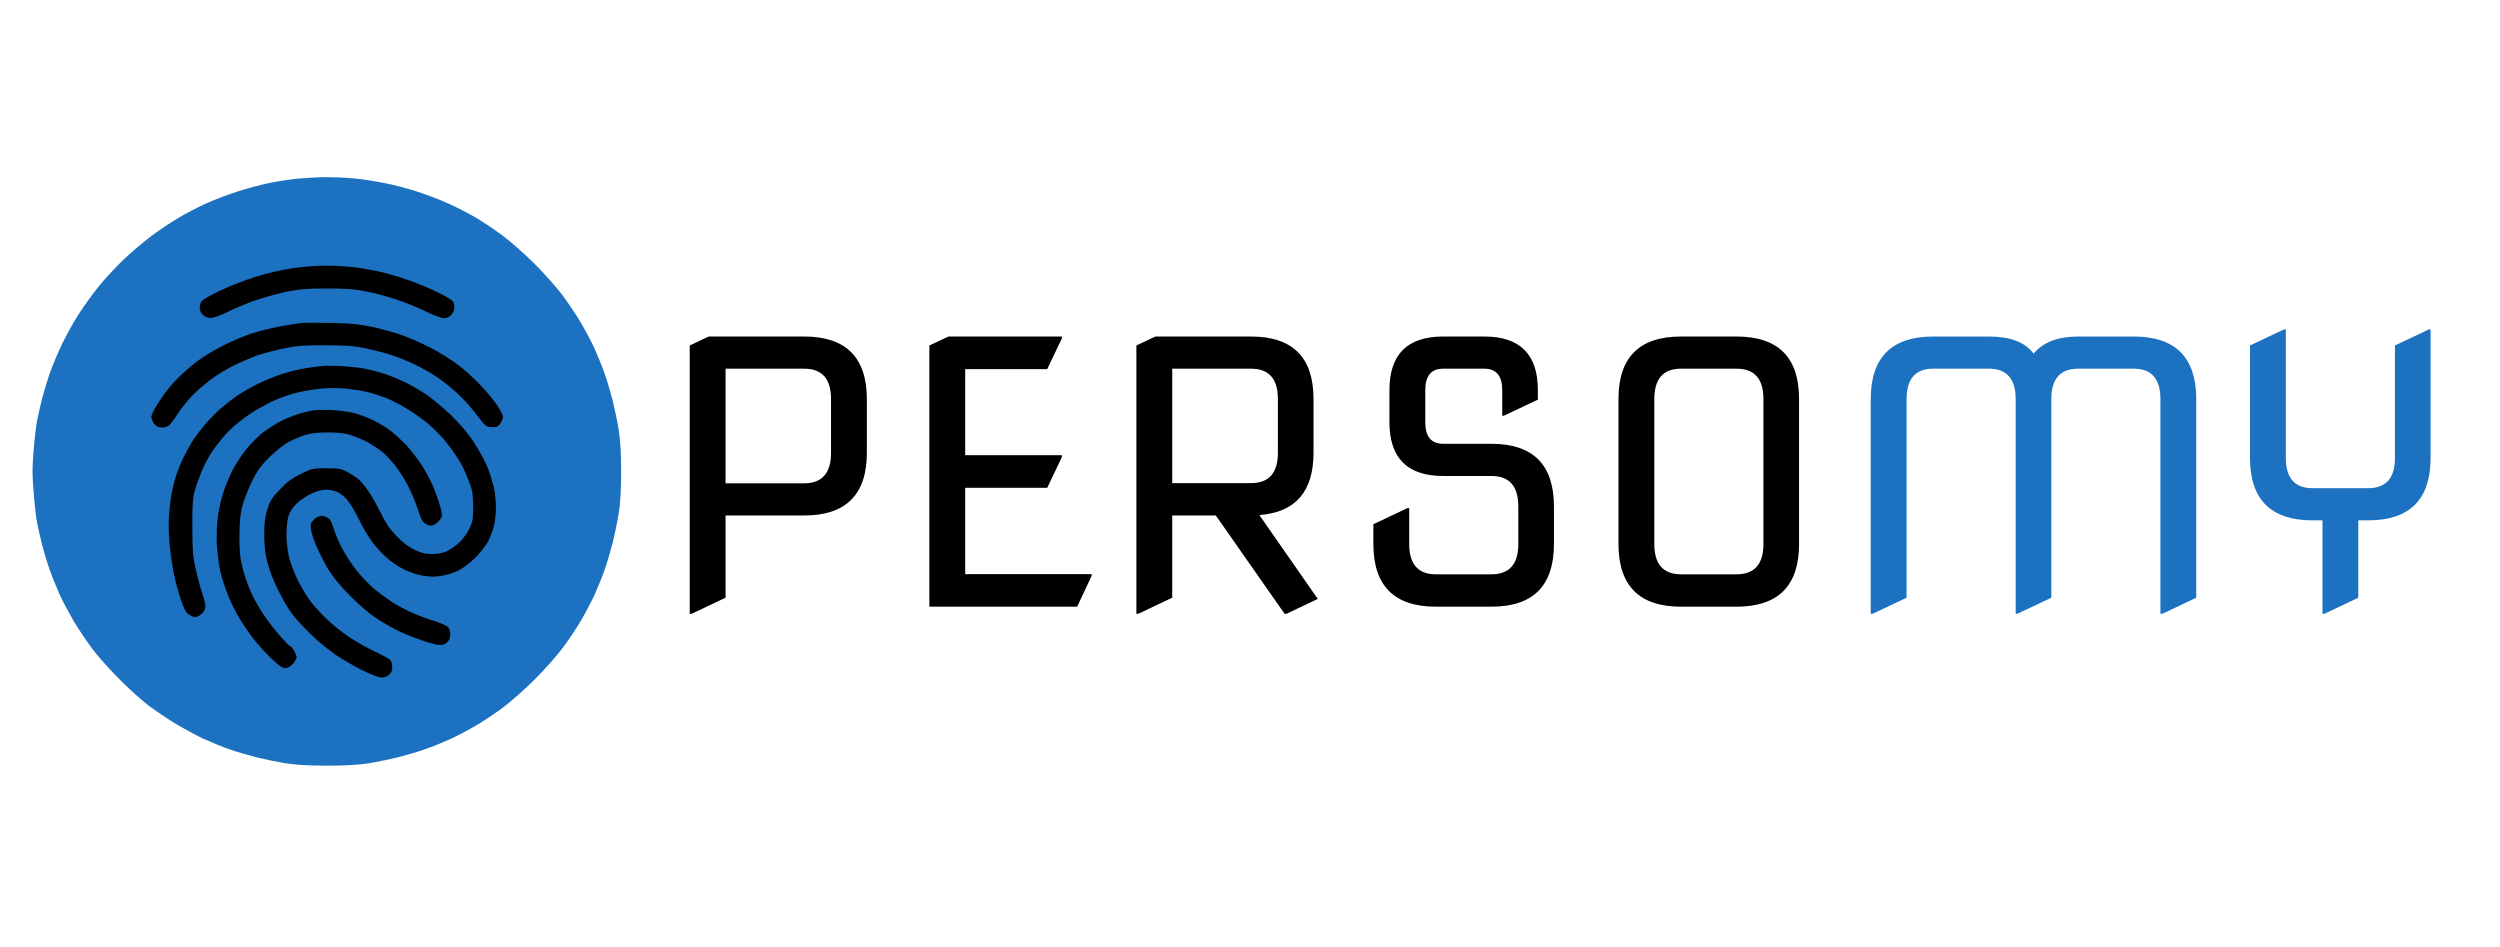 <svg version="1.2" xmlns="http://www.w3.org/2000/svg" viewBox="0 0 1228 465" width="1228" height="465">
	<title>Persomy logo</title>
	<style>
		.s0 { fill: #000000 } 
		.s1 { fill: #1d71c1 } 
	</style>
	<path id="PERSOMY black" class="s0" aria-label="PERSOMY"  d="m339.7 301.5h-0.9v-131.8l9.3-4.4h46.9q30.8 0 30.8 30.8v26.3q0 30.8-30.8 30.8h-38.6v40.4zm55.3-120.4h-38.6v56.3h38.6q13.2 0 13.2-15v-26.4q0-14.9-13.2-14.9zm134.1 116.9h-72.6v-128.3l9.4-4.4h55.7v0.9l-7.2 15.1h-40.3v42.3h47.5v0.9l-7.2 15.1h-40.3v42.4h62.1v0.9zm85.4-116.9h-38.7v56.2h38.7q13.2 0 13.2-14.9v-26.4q0-14.9-13.2-14.9zm-55.4 120.4h-0.9v-131.8l9.3-4.4h47q30.7 0 30.7 30.7v26.4q0 28.6-26.6 30.6l28.7 41.2-15.4 7.3h-0.9l-33.8-48.3h-21.4v40.4zm173.5-3.5h-27.3q-30.7 0-30.7-30.8v-9.7l16.7-7.9h0.9v17.6q0 14.9 13.1 14.9h27.3q13.2 0 13.2-14.9v-18.4q0-15-13.2-15h-23.7q-26.4 0-26.4-26.4v-15.8q0-26.3 26.4-26.3h20.2q26.3 0 26.3 26.3v4.7l-16.7 7.9h-0.8v-12.6q0-10.5-8.8-10.5h-20.2q-8.8 0-8.8 10.5v15.8q0 10.6 8.8 10.6h23.7q30.7 0 30.7 30.8v18.4q0 30.8-30.7 30.8zm93.1-15.9h27.3q13.2 0 13.2-14.9v-71.2q0-14.9-13.2-14.9h-27.3q-13.1 0-13.1 14.9v71.2q0 14.9 13.1 14.9zm27.3 15.9h-27.3q-30.7 0-30.7-30.8v-71.2q0-30.7 30.7-30.7h27.3q30.7 0 30.7 30.7v71.2q0 30.8-30.7 30.8z"/>
	<path id="PERSOMY black" class="s1" aria-label="PERSOMY"  d="m919.8 301.5h-0.9v-105.4q0-30.8 30.7-30.8h27.3q15.8 0 22 8.4 7-8.4 21.9-8.4h27.3q30.7 0 30.7 30.8v97.5l-16.7 7.9h-0.9v-105.4q0-15-13.1-15h-27.3q-13.2 0-13.2 15v97.5l-16.7 7.9h-0.8v-105.4q0-15-13.2-15h-27.3q-13.1 0-13.1 15v97.5zm221.9 0h-0.9v-45.9h-4.9q-30.7 0-30.7-30.7v-55.2l16.7-7.9h0.9v63.1q0 14.9 13.1 14.9h27.3q13.2 0 13.2-14.9v-55.2l16.7-7.9h0.8v63.1q0 30.7-30.7 30.7h-4.8v38z"/>
	<path id="Forme 2  black" fill-rule="evenodd" class="s0" d="m165.4 346.2c-59.6 0-107.8-50.9-107.8-113.9 0-62.9 48.2-113.8 107.8-113.8 59.5 0 107.7 50.9 107.7 113.8 0 63-48.2 113.9-107.7 113.9z"/>
	<path id="Path 0" fill-rule="evenodd" class="s1" d="m159.3 87c3.6 0 10 0.2 14.3 0.6 4.3 0.4 11.3 1.5 15.6 2.4 4.3 0.8 11.4 2.7 15.7 4.1 4.3 1.4 11 3.9 14.9 5.7 4 1.7 10.1 4.9 13.6 6.9 3.6 2.1 9.7 6.2 13.6 9.1 3.9 2.9 11 9.2 15.7 13.9 4.7 4.7 10.8 11.6 13.6 15.3 2.8 3.8 6.8 9.7 8.9 13.3 2.1 3.5 5.1 9.2 6.7 12.6 1.5 3.3 3.9 9.1 5.2 12.9 1.3 3.7 3 9.7 3.9 13.2 0.9 3.6 2.2 9.8 2.9 14 0.8 5.3 1.2 11.2 1.2 20.7 0 9.5-0.4 15.4-1.2 20.7-0.7 4.1-2 10.4-2.9 14-0.9 3.5-2.6 9.5-3.9 13.2-1.3 3.7-3.7 9.6-5.2 12.9-1.6 3.4-4.5 8.9-6.5 12.3-1.9 3.3-5.9 9.3-8.8 13.2-2.9 3.9-9.2 11-13.9 15.7-4.7 4.7-11.8 11-15.7 13.9-3.9 2.9-9.9 6.9-13.2 8.8-3.4 2-8.9 4.9-12.3 6.5-3.3 1.5-9.1 3.9-12.9 5.2-3.7 1.3-9.7 3-13.2 3.9-3.6 0.9-9.9 2.2-14 2.9-5.3 0.8-11.2 1.2-20.7 1.2-9.5 0-15.4-0.4-20.7-1.2-4.1-0.7-10.4-2-14-2.9-3.5-0.9-9.5-2.6-13.2-3.9-3.8-1.3-9.7-3.8-13.3-5.4-3.5-1.7-9.6-5-13.6-7.4-3.9-2.4-9.7-6.3-12.9-8.7-3.2-2.4-9.6-8.2-14.3-12.9-4.7-4.7-10.9-11.6-13.6-15.3-2.8-3.8-6.8-9.8-8.9-13.3-2.1-3.6-5.1-9.2-6.7-12.6-1.5-3.3-3.9-9.2-5.2-12.9-1.3-3.7-2.9-9.1-3.6-11.9-0.7-2.8-1.8-7.5-2.4-10.5-0.6-3-1.4-10-1.8-15.7-0.7-7.8-0.7-12.5 0-20 0.4-5.4 1.2-12.3 1.8-15.3 0.6-3 1.7-7.7 2.4-10.5 0.7-2.8 2.4-8.3 3.7-12.3 1.4-3.9 4.3-10.8 6.5-15.3 2.2-4.4 5.8-10.9 8-14.2 2.2-3.4 6.4-9.2 9.4-13 3-3.7 8.5-9.7 12.2-13.2 3.7-3.6 9.7-8.6 13.2-11.3 3.5-2.7 9.7-6.8 13.6-9.2 3.9-2.3 10.3-5.7 14.3-7.4 3.9-1.8 10.9-4.4 15.6-5.9 4.7-1.5 11.9-3.4 16-4.2 4.1-0.8 10.2-1.7 13.6-2 3.3-0.3 9-0.6 12.5-0.7zm-27.5 47.2c-3.7 0.9-9.7 2.8-13.2 4.2-3.6 1.3-9.3 3.7-12.6 5.4-3.4 1.6-6.5 3.5-7 4.2-0.5 0.6-0.9 2-0.9 3.1 0 1.3 0.6 2.7 1.6 3.6 0.9 0.9 2.4 1.5 3.7 1.5 1.3 0 4.8-1.2 8.4-3 3.3-1.7 9.7-4.3 14.1-5.8 4.4-1.5 11.3-3.4 15.4-4.2 6-1.2 9.9-1.5 19.4-1.5 9.5 0 13.4 0.3 19.4 1.5 4.1 0.8 11 2.7 15.4 4.2 4.4 1.5 10.8 4.1 14.1 5.8 3.4 1.7 7.1 3 8.4 3.1 1.4 0 2.7-0.6 3.7-1.6 0.8-0.9 1.5-2.4 1.5-3.6 0-1.1-0.3-2.5-0.8-3.1-0.5-0.7-3.6-2.6-7-4.2-3.4-1.7-9-4.1-12.6-5.4-3.5-1.4-9.5-3.2-13.2-4.2-3.8-1-10.3-2.2-14.5-2.8-4.2-0.5-11.1-1-15.3-0.9-4.2 0-10.7 0.5-14.4 1-3.7 0.5-9.9 1.7-13.6 2.7zm5.4 26.2c-4.1 0.8-10.2 2.3-13.6 3.4-3.3 1.1-9.1 3.5-12.9 5.4-3.7 1.8-9 4.8-11.7 6.7-2.7 1.9-7 5.4-9.5 7.8-2.5 2.4-5.9 5.9-7.4 8-1.6 2-4 5.5-5.3 7.7-1.4 2.2-2.5 4.7-2.5 5.4 0 0.8 0.6 2.2 1.4 3.3 1.1 1.4 2 1.8 3.9 1.9 1.8 0 3-0.5 4-1.6 0.7-0.8 2.5-3.2 3.8-5.3 1.3-2 4.2-5.7 6.4-8.1 2.2-2.4 6.5-6.1 9.5-8.4 2.9-2.2 8-5.3 11.2-6.9 3.2-1.6 8.4-3.8 11.5-5 3.2-1.1 9.3-2.7 13.6-3.6 6.6-1.3 9.9-1.6 20.4-1.5 10.4 0 13.8 0.3 19.7 1.5 4 0.9 9.6 2.3 12.6 3.3 3 0.9 8 3 11.2 4.5 3.2 1.5 8.4 4.5 11.6 6.6 3.1 2.2 7.9 6 10.5 8.6 2.7 2.5 6.6 7.1 8.9 10.1 3.9 5.1 4.2 5.4 6.9 5.6 2.5 0.1 3.1-0.1 4.3-1.7 0.7-1.1 1.4-2.5 1.4-3.3 0-0.7-1.3-3.3-2.9-5.7-1.6-2.5-5.4-7-8.4-10.1-3-3.2-8-7.7-11.2-10.1-3.2-2.3-9-6-12.9-8-4-2-10.1-4.8-13.8-6.1-3.6-1.4-10.4-3.2-14.9-4.2-6.8-1.4-10.7-1.8-20.6-2-6.7-0.1-13.5-0.1-15 0.1-1.5 0.2-6 0.9-10.2 1.7zm13.3 20.4c-2.8 0.4-8 1.6-11.6 2.8-3.5 1.1-9.2 3.4-12.5 5.1-3.4 1.7-7.8 4.2-9.9 5.6-2 1.4-5.5 4.1-7.6 5.9-2.1 1.8-5.4 5.1-7.4 7.4-1.9 2.2-4.7 5.7-6.1 7.8-1.4 2-3.6 5.9-4.9 8.5-1.3 2.6-3 6.7-3.8 9.1-0.8 2.5-1.7 6-2.1 7.9-0.5 1.8-1.1 6.4-1.4 10.2-0.5 4.5-0.4 9.6 0 15.3 0.4 4.6 1.4 11.4 2.1 14.9 0.7 3.6 2.2 9.3 3.4 12.8 1.5 4.7 2.5 6.6 3.9 7.6 1 0.8 2.5 1.4 3.4 1.4 0.8 0 2.3-0.8 3.2-1.7 1-1 1.7-2.5 1.7-3.6 0-1-0.8-4.2-1.7-7-1-2.8-2.4-8.1-3.2-11.9-1.3-5.6-1.5-9-1.5-20-0.1-10.6 0.2-14.2 1.1-17.7 0.7-2.4 2.1-6.4 3.1-8.8 1-2.5 2.7-6 3.8-7.8 1-1.9 3.4-5.3 5.2-7.5 1.7-2.3 4.8-5.6 6.8-7.4 2.1-1.9 6.3-5.1 9.5-7.2 3.2-2 8.2-4.7 11.2-6 3-1.3 7.7-2.9 10.5-3.6 2.8-0.7 8-1.6 11.6-2 4.1-0.4 8.8-0.4 12.9 0 3.6 0.4 8.3 1.1 10.5 1.7 2.3 0.6 6.1 1.8 8.5 2.7 2.5 0.9 7.1 3.3 10.4 5.3 3.3 1.9 8.1 5.4 10.8 7.6 2.7 2.3 6.6 6.3 8.7 8.9 2.1 2.6 4.9 6.6 6.3 8.8 1.4 2.3 3.5 6.7 4.7 9.9 2 5.1 2.2 6.5 2.3 12.9 0 6.3-0.2 7.5-1.8 10.9-0.9 2-3.1 5-4.7 6.6-1.7 1.6-4.4 3.6-6.1 4.4-2.1 1.1-4.3 1.5-7.5 1.5-3.6 0-5.2-0.4-8.8-2.1-3-1.5-5.8-3.6-8.8-6.8-3.3-3.4-5.3-6.4-7.8-11.5-1.8-3.7-4.6-8.6-6.2-10.8-1.5-2.3-3.9-4.9-5.1-5.9-1.3-1-3.7-2.5-5.4-3.4-2.6-1.4-4-1.6-9.9-1.6-6.7 0-7 0.1-12.6 2.8-4.4 2.2-6.7 3.9-10.3 7.7-3.9 4.1-4.8 5.5-6.1 9.7-1.2 4-1.5 6.4-1.5 12.8 0.1 5.6 0.5 9.4 1.6 13.5 0.8 3.2 3.1 9.2 5.2 13.3 2 4.1 5.1 9.5 7 11.9 1.8 2.4 6.1 7 9.4 10.2 3.3 3.2 8.7 7.6 12.1 9.9 3.4 2.2 9 5.5 12.6 7.3 3.5 1.7 7.5 3.4 8.8 3.6 1.8 0.3 2.9 0 4.3-1 1.4-1.1 1.8-2 1.9-4 0-1.6-0.5-3-1.2-3.7-0.7-0.6-4.1-2.5-7.7-4.1-3.5-1.7-9.2-4.9-12.6-7.2-3.3-2.2-8.4-6.3-11.2-9.1-2.8-2.7-6.6-6.9-8.3-9.4-1.7-2.4-4.4-7-5.9-10.2-1.5-3.2-3.2-7.9-3.9-10.5-0.6-2.6-1.1-7.4-1.2-10.5 0-3.3 0.4-7.3 0.9-9.2 0.7-2.3 2-4.3 3.9-6.3 1.6-1.6 4.9-3.8 7.2-4.9 2.9-1.4 5.3-2.1 7.5-2.1 1.8 0 4.4 0.6 5.8 1.3 1.4 0.7 3.5 2.4 4.7 3.9 1.3 1.5 3.8 5.7 5.6 9.4 1.8 3.8 4.8 8.8 6.7 11.3 1.8 2.4 4.9 5.8 7 7.6 2 1.8 5.8 4.4 8.4 5.7 2.7 1.3 6.8 2.7 9.5 3.1 3.7 0.6 5.8 0.6 9.2 0 2.4-0.4 6.1-1.6 8.2-2.6 2-1 5.7-3.8 8.2-6.3 2.5-2.5 5.3-6.1 6.3-8.1 1-1.9 2.2-5.3 2.8-7.4 0.6-2.2 1-6.4 1-9.4 0-3-0.5-7.3-1-9.7-0.6-2.3-1.9-6.6-3-9.5-1.1-2.9-4.2-8.5-6.7-12.4-3.2-4.8-6.9-9.2-11.5-13.6-3.7-3.6-9.3-8.2-12.4-10.3-3.2-2.1-8.1-4.9-10.9-6.2-2.8-1.3-7.1-3-9.5-3.8-2.5-0.8-6.6-1.8-9.2-2.4-2.6-0.5-8-1.1-11.9-1.3-3.9-0.2-8.2-0.2-9.5 0-1.3 0.1-4.7 0.6-7.5 1zm-2.4 22.1c-2.2 0.6-6.5 2.2-9.5 3.6-3 1.5-7.5 4.4-10 6.4-2.5 2.1-6.1 5.7-7.8 8-1.8 2.2-4.6 6.4-6.2 9.3-1.5 2.9-3.7 8-4.8 11.3-1.1 3.4-2.4 8.9-2.8 12.3-0.5 3.7-0.7 9.2-0.5 13.9 0.3 4.3 1.1 10.4 1.8 13.4 0.8 3.1 2.4 8.2 3.7 11.3 1.2 3 3.5 7.7 5 10.3 1.5 2.6 4.6 7.2 6.8 10.2 2.3 3 6.5 7.7 9.3 10.4 3.7 3.5 5.7 4.9 6.9 4.9 1.1 0 2.6-0.8 3.8-2 1-1.2 1.9-2.6 1.9-3.3 0-0.6-0.6-2.1-1.3-3.4-0.8-1.2-1.6-2.2-1.9-2.1-0.3 0-2.6-2.4-5.2-5.3-2.5-2.9-6.4-7.9-8.4-11.1-2.1-3.2-4.9-8.2-6.1-11.2-1.3-3-3-8-3.7-11.2-1.2-4.6-1.5-7.8-1.5-15.3 0.1-7.5 0.4-10.7 1.5-15 0.8-2.9 2.9-8.3 4.7-11.9 2.6-5.2 4.1-7.4 8.6-11.9 3.3-3.2 7.2-6.3 9.6-7.5 2.2-1.2 5.9-2.7 8.2-3.4 2.7-0.8 6.2-1.2 10.8-1.2 4.5 0 8.2 0.4 10.9 1.2 2.3 0.7 6.1 2.3 8.5 3.5 2.4 1.3 5.9 3.7 7.8 5.2 1.8 1.6 4.7 4.8 6.4 7 1.7 2.3 4.4 6.5 5.9 9.5 1.6 3 3.7 8.2 4.8 11.5 1.7 5.3 2.2 6.2 4.1 7.2 1.9 0.9 2.5 0.9 4 0.2 0.9-0.5 2.2-1.7 2.9-2.7 1.1-1.7 1.1-2-0.1-6.3-0.7-2.4-2.1-6.6-3.2-9.2-1.1-2.6-3.5-7.2-5.3-10.2-1.9-3-5.5-7.7-8-10.5-2.6-2.7-6.5-6.3-8.8-7.9-2.2-1.6-6-3.8-8.5-4.9-2.4-1.1-6.4-2.6-8.8-3.2-2.4-0.6-7.3-1.2-10.9-1.4-3.5-0.1-7.3 0-8.5 0.1-1.1 0.2-3.8 0.8-6.1 1.4zm4.7 57.3c0.2 1.7 1.5 5.5 2.8 8.5 1.3 3 3.8 7.9 5.6 10.9 2.1 3.5 5.8 8 10.7 13 5 5 9.5 8.9 13.6 11.5 3.4 2.2 8.6 5.1 11.6 6.5 2.9 1.3 7.8 3.2 10.8 4.2 3 1 6.1 1.8 6.8 1.9 0.8 0.1 1.9 0.1 2.6 0 0.6 0 1.8-0.7 2.5-1.4 0.9-0.8 1.4-2.3 1.4-3.7 0-1.4-0.5-2.9-1.2-3.6-0.7-0.7-3.9-2.1-7.3-3.2-3.4-1-8.3-2.9-10.9-4.1-2.6-1.2-6.6-3.3-8.8-4.7-2.3-1.5-6.2-4.3-8.8-6.4-2.6-2.2-6.6-6.3-9-9.3-2.4-3-5.7-8.1-7.3-11.2-1.7-3.2-3.5-7.6-4.1-9.7-0.7-2.5-1.6-4.3-2.6-4.9-0.8-0.6-2.4-1.1-3.4-1.1-1.2 0-2.6 0.7-3.7 1.9-1.6 1.7-1.7 2.2-1.3 4.9z"/>
</svg>